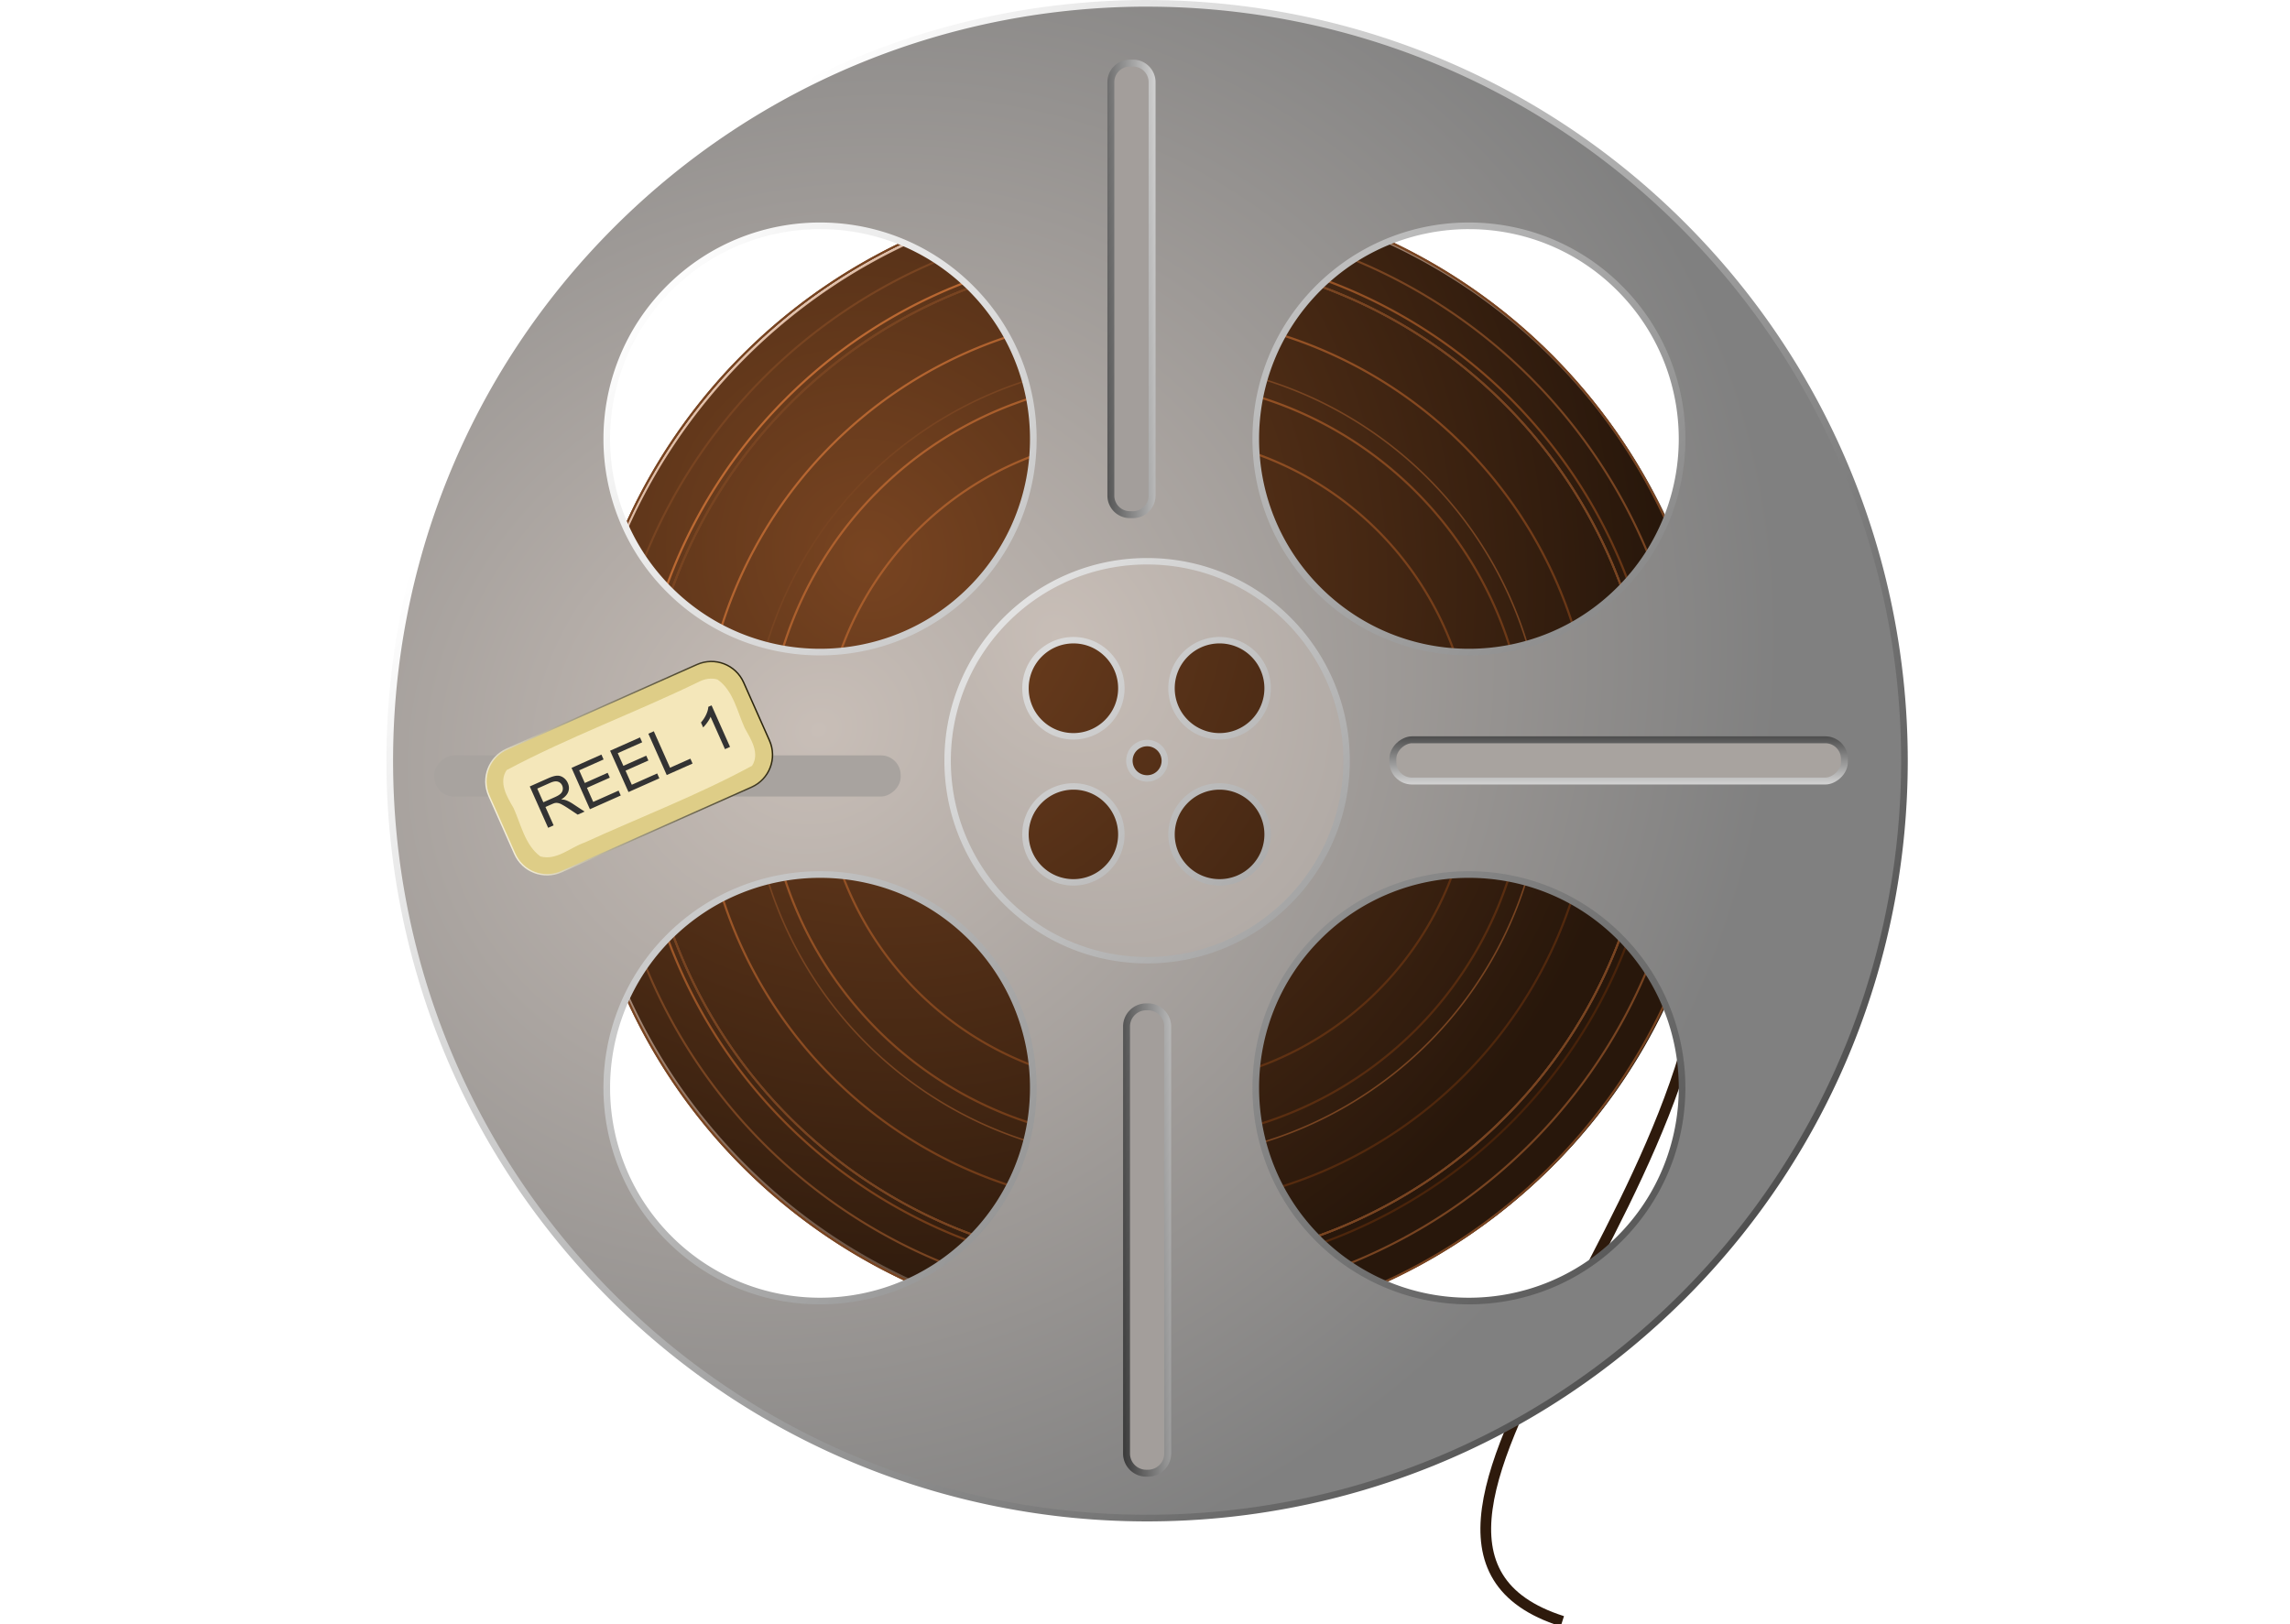 <svg xmlns="http://www.w3.org/2000/svg" xmlns:xlink="http://www.w3.org/1999/xlink" viewBox="-54 0 320 227" version="1"><defs><linearGradient id="b"><stop offset="0" stop-color="#c8beb7"/><stop offset="1" stop-color="gray"/></linearGradient><linearGradient id="a"><stop offset="0" stop-color="#fff"/><stop offset="1" stop-color="#4d4d4d"/></linearGradient><radialGradient id="d" gradientUnits="userSpaceOnUse" cy="27.558" cx="362.32" gradientTransform="matrix(.68 1.265 -1.197 .643 174.24 -388.32)" r="84.165"><stop offset="0" stop-color="#784421"/><stop offset="1" stop-color="#28170b"/></radialGradient><linearGradient id="c" y2="175.09" gradientUnits="userSpaceOnUse" x2="481.77" y1="60.684" x1="359.63"><stop offset="0" stop-color="#e9c6af"/><stop offset="1" stop-color="#28170b"/></linearGradient><linearGradient id="n" y2="136.04" xlink:href="#a" gradientUnits="userSpaceOnUse" x2="206.95" y1="136.04" x1="215.87"/><linearGradient id="e" y2="196.28" gradientUnits="userSpaceOnUse" x2="553.01" y1="21.913" x1="349.77"><stop offset="0" stop-color="#c87137"/><stop offset="1" stop-color="#2b1100"/></linearGradient><linearGradient id="f" y2="212.42" gradientUnits="userSpaceOnUse" x2="567.96" y1="12.409" x1="334.82"><stop offset="0" stop-color="#c87137"/><stop offset="1" stop-color="#2b1100"/></linearGradient><linearGradient id="g" y2="234.13" gradientUnits="userSpaceOnUse" x2="588.06" y1="-.373" x1="314.72"><stop offset="0" stop-color="#c87137"/><stop offset="1" stop-color="#2b1100"/></linearGradient><linearGradient id="h" y2="259.14" gradientUnits="userSpaceOnUse" x2="611.21" y1="-15.095" x1="291.57"><stop offset="0" stop-color="#c87137"/><stop offset="1" stop-color="#2b1100"/></linearGradient><filter id="p" height="1.494" width="1.203" y="-.247" x="-.102"><feGaussianBlur stdDeviation="8.562"/></filter><linearGradient id="o" y2="109.27" gradientUnits="userSpaceOnUse" x2="510.78" y1="109.27" x1="280.45"><stop offset="0" stop-color="#f4eed7"/><stop offset="1" stop-color="#28220b"/></linearGradient><linearGradient id="m" y2="131.87" gradientUnits="userSpaceOnUse" x2="202.24" gradientTransform="translate(-106.21 -28.693)" y1="131.35" x1="219.51"><stop offset="0" stop-color="#fff"/><stop offset="1"/></linearGradient><radialGradient id="l" xlink:href="#b" gradientUnits="userSpaceOnUse" cy="92.206" cx="163.38" gradientTransform="matrix(.767 1.275 -1.011 .608 61.89 -174.92)" r="106.29"/><linearGradient id="k" y2="207.34" xlink:href="#a" gradientUnits="userSpaceOnUse" x2="295.59" gradientTransform="translate(-106.21 -28.693)" y1="98.247" x1="172.49"/><radialGradient id="j" xlink:href="#b" gradientUnits="userSpaceOnUse" cy="115.75" cx="158.83" gradientTransform="matrix(.571 1.002 -1.129 .643 100.39 -131.58)" r="106.29"/><linearGradient id="i" y2="213.98" xlink:href="#a" gradientUnits="userSpaceOnUse" x2="289.7" gradientTransform="translate(-106.21 -28.693)" y1="84.241" x1="129"/></defs><path d="M176.88 106.307a70.582 70.582 0 1 1-141.165 0 70.582 70.582 0 1 1 141.165 0z" stroke="#784421" stroke-width=".266" fill="none"/><path d="M182.028 106.307a75.733 75.733 0 1 1-151.466 0 75.733 75.733 0 1 1 151.466 0z" stroke="#784421" stroke-width=".285" fill="none"/><path d="M186.073 106.306a79.779 79.779 0 1 1-159.557 0 79.779 79.779 0 1 1 159.557 0z" stroke="#784421" stroke-width=".3" fill="none"/><path d="M512.31 117.78a83.665 83.665 0 1 1-167.33 0 83.665 83.665 0 1 1 167.33 0z" transform="translate(-302.44 -6.003) scale(.954)" fill-rule="evenodd" stroke="url(#c)" stroke-width=".315" fill="url(#d)"/><g fill="none"><path d="M552.51 86.525a101.12 101.12 0 1 1-202.24 0 101.12 101.12 0 1 1 202.24 0z" transform="translate(-213.13 45.079) scale(.708)" stroke="url(#e)" stroke-width=".424"/><path d="M552.51 86.525a101.12 101.12 0 1 1-202.24 0 101.12 101.12 0 1 1 202.24 0z" transform="translate(-172.17 52.931) scale(.617)" stroke="url(#f)" stroke-width=".486"/><path d="M552.51 86.525a101.12 101.12 0 1 1-202.24 0 101.12 101.12 0 1 1 202.24 0z" transform="translate(-131.21 60.782) scale(.526)" stroke="url(#g)" stroke-width=".57"/><path d="M552.51 86.525a101.12 101.12 0 1 1-202.24 0 101.12 101.12 0 1 1 202.24 0z" transform="translate(-96.8 67.377) scale(.45)" stroke="url(#h)" stroke-width=".667"/></g><path d="M176.88 106.307a70.582 70.582 0 1 1-141.165 0 70.582 70.582 0 1 1 141.165 0z" stroke="#784421" stroke-width=".266" fill="none"/><g stroke="#784421" stroke-width=".315" fill="none"><path d="M186.063 106.306a79.779 79.779 0 1 1-159.557 0 79.779 79.779 0 1 1 159.557 0z" stroke-width=".3"/><path d="M182.028 106.306a75.733 75.733 0 1 1-151.466 0 75.733 75.733 0 1 1 151.466 0z" stroke-width=".285"/><path d="M176.87 106.307a70.582 70.582 0 1 1-141.165 0 70.582 70.582 0 1 1 141.165 0z" stroke-width=".266"/><path d="M161.789 106.306a55.5 55.5 0 1 1-110.999 0 55.5 55.5 0 1 1 110.999 0z" stroke-width=".209"/></g><path d="M182.75 118.21c12.34 42.6-54.24 96.95-18.43 108.35" stroke="#2e1a0c" stroke-width="1.5" fill="none"/><path d="M176.88 106.307a70.582 70.582 0 1 1-141.165 0 70.582 70.582 0 1 1 141.165 0z" stroke="#784421" stroke-width=".266" fill="none"/><path d="M106.29.464c-27.091 0-54.183 10.342-74.84 31-41.315 41.314-41.315 108.38 0 149.69 41.314 41.32 108.37 41.32 149.69 0 41.31-41.31 41.31-108.37 0-149.69C160.48 10.81 133.39.468 106.29.468zM60.606 31.557c7.628 0 15.246 2.903 21.062 8.719 11.633 11.633 11.633 30.493 0 42.125-11.632 11.633-30.524 11.633-42.156 0-11.632-11.632-11.632-30.492 0-42.125 5.816-5.816 13.465-8.72 21.094-8.72zm90.654 0c7.63 0 15.25 2.903 21.06 8.719 11.64 11.633 11.64 30.493 0 42.125-11.63 11.633-30.49 11.633-42.12 0-11.63-11.632-11.63-30.492 0-42.125 5.82-5.816 13.43-8.72 21.06-8.72zm-44.97 50.907c6.11 0 12.19 2.347 16.85 7 9.3 9.304 9.3 24.386 0 33.686-9.31 9.31-24.386 9.31-33.69 0-9.305-9.3-9.305-24.382 0-33.686a23.75 23.75 0 0 1 16.84-7zM60.606 122.21c7.628 0 15.246 2.91 21.062 8.72 11.633 11.63 11.633 30.53 0 42.16-11.632 11.63-30.524 11.63-42.156 0s-11.632-30.53 0-42.16c5.816-5.81 13.465-8.72 21.094-8.72zm90.654 0c7.63 0 15.25 2.91 21.06 8.72 11.64 11.63 11.64 30.53 0 42.16-11.63 11.63-30.49 11.63-42.12 0s-11.63-30.53 0-42.16a29.704 29.704 0 0 1 21.06-8.72z" fill-rule="evenodd" stroke="url(#i)" stroke-width=".927" fill="url(#j)"/><path d="M106.29 79.182c-6.944 0-13.887 2.641-19.184 7.938-10.594 10.594-10.594 27.78 0 38.37 10.594 10.6 27.784 10.6 38.374 0 10.59-10.59 10.59-27.776 0-38.37-5.3-5.297-12.24-7.938-19.19-7.938zm0 3.282c6.11 0 12.19 2.347 16.85 7 9.3 9.304 9.3 24.386 0 33.686-9.31 9.31-24.386 9.31-33.69 0-9.305-9.3-9.305-24.382 0-33.686a23.75 23.75 0 0 1 16.84-7z" fill-rule="evenodd" stroke="#000" stroke-width=".238" fill="red"/><path d="M106.29 78.432c-15.39 0-27.872 12.482-27.872 27.878 0 15.39 12.482 27.87 27.872 27.87 15.4 0 27.88-12.48 27.88-27.87 0-15.396-12.48-27.878-27.88-27.878zM96.012 89.464c1.718 0 3.409.658 4.718 1.968 2.62 2.62 2.62 6.881 0 9.498a6.685 6.685 0 0 1-9.468 0c-2.62-2.617-2.62-6.878 0-9.498a6.703 6.703 0 0 1 4.75-1.968zm20.408 0a6.7 6.7 0 0 1 4.75 1.968c2.62 2.62 2.62 6.881 0 9.498a6.724 6.724 0 0 1-9.5 0c-2.62-2.617-2.62-6.878 0-9.498a6.7 6.7 0 0 1 4.75-1.968zm-10.13 14.376a2.469 2.469 0 0 1 1.75 4.22c-.96.96-2.53.96-3.5 0-.96-.97-.96-2.54 0-3.5.49-.48 1.12-.72 1.75-.72zm-10.278 6.06a6.63 6.63 0 0 1 4.718 1.97 6.687 6.687 0 0 1 0 9.47c-2.619 2.62-6.848 2.62-9.468 0s-2.62-6.85 0-9.47a6.705 6.705 0 0 1 4.75-1.97zm20.408 0c1.72 0 3.44.66 4.75 1.97 2.62 2.62 2.62 6.85 0 9.47s-6.88 2.62-9.5 0-2.62-6.85 0-9.47a6.702 6.702 0 0 1 4.75-1.97z" fill-rule="evenodd" stroke="url(#k)" stroke-width=".9" fill="url(#l)"/><path d="M103.9 8.82h.43c1.47 0 2.66 1.191 2.66 2.67v57.762c0 1.479-1.19 2.67-2.66 2.67h-.43a2.664 2.664 0 0 1-2.67-2.67V11.49c0-1.479 1.19-2.67 2.67-2.67zm2.27 131.88h.24c1.53 0 2.76 1.23 2.76 2.76v59.65c0 1.53-1.23 2.76-2.76 2.76h-.24a2.75 2.75 0 0 1-2.75-2.76v-59.65a2.75 2.75 0 0 1 2.75-2.76z" fill-rule="evenodd" stroke="url(#m)" stroke-width=".968" fill="#a39e9b"/><g transform="rotate(90 172.655 68.595)" stroke="url(#n)" fill="#a8a39f" fill-rule="evenodd"><rect ry="2.67" height="63.102" width="5.766" y="37.513" x="207.44" stroke-width=".968"/><rect ry="2.757" height="65.172" width="5.751" y="169.39" x="209.62" stroke-width=".982"/></g><g fill-rule="evenodd"><path d="M310.14 54.096H481.1c16.12 0 29.1 12.979 29.1 29.1v52.134c0 16.13-12.98 29.1-29.1 29.1H310.14c-16.13 0-29.1-12.97-29.1-29.1V83.196c0-16.121 12.97-29.1 29.1-29.1z" stroke="url(#o)" stroke-width="1.163" fill="#decd87" transform="rotate(-23.984 259.542 141.42) scale(.17)"/><path d="M477.12 67.688c-58.04 1.996-116.19-2.014-174.18 2.093-10.34 6.387-8.72 20.286-7.5 30.629.15 15.05-3.83 31.75 3.97 45.5 10.78 8.73 25.4 3.19 37.93 4.33 50.45-.5 100.98 2.26 151.35-1.71 10.16-6.62 8.03-20.41 7.09-30.72-.15-15.08 3.95-31.945-4.22-45.591-3.93-3.395-9.28-4.788-14.44-4.531z" opacity=".813" filter="url(#p)" fill="#fff6d5" transform="rotate(-23.984 259.542 141.42) scale(.17)"/></g><path d="M22.597 115.68l-2.57-5.778 2.562-1.139c.516-.23.93-.35 1.245-.365.314-.017.609.07.885.262.279.191.487.446.628.764.183.41.205.815.064 1.213-.142.4-.471.76-.99 1.084.244.006.44.034.588.081.314.106.64.27.976.487l1.704 1.125-.962.428-1.298-.861a12.15 12.15 0 0 0-.907-.552 1.924 1.924 0 0 0-.56-.213 1.272 1.272 0 0 0-.416.001c-.095.02-.242.074-.439.162l-.887.395 1.142 2.565-.765.34m-.671-3.567l1.643-.731c.35-.156.608-.313.773-.47a.974.974 0 0 0 .295-.548 1.036 1.036 0 0 0-.078-.59.937.937 0 0 0-.598-.54c-.276-.088-.628-.036-1.056.154l-1.83.814.85 1.91m6.51.972l-2.57-5.777 4.176-1.858.303.682-3.412 1.518.787 1.77 3.195-1.422.302.677-3.195 1.422.874 1.966 3.546-1.578.303.682-4.31 1.918m5.39-2.398l-2.57-5.777 4.177-1.858.304.682-3.413 1.518.788 1.77 3.195-1.422.301.677-3.195 1.422.875 1.966 3.547-1.578.303.682-4.311 1.918m5.344-2.377l-2.57-5.777.764-.34 2.266 5.094 2.845-1.265.304.682-3.61 1.606m8.847-3.936l-.71.316-2.011-4.52c-.098.24-.25.503-.455.789a5.028 5.028 0 0 1-.583.697l-.305-.685c.314-.363.56-.744.739-1.14.18-.398.274-.749.287-1.054l.457-.203 2.58 5.8" fill="#333"/></svg>